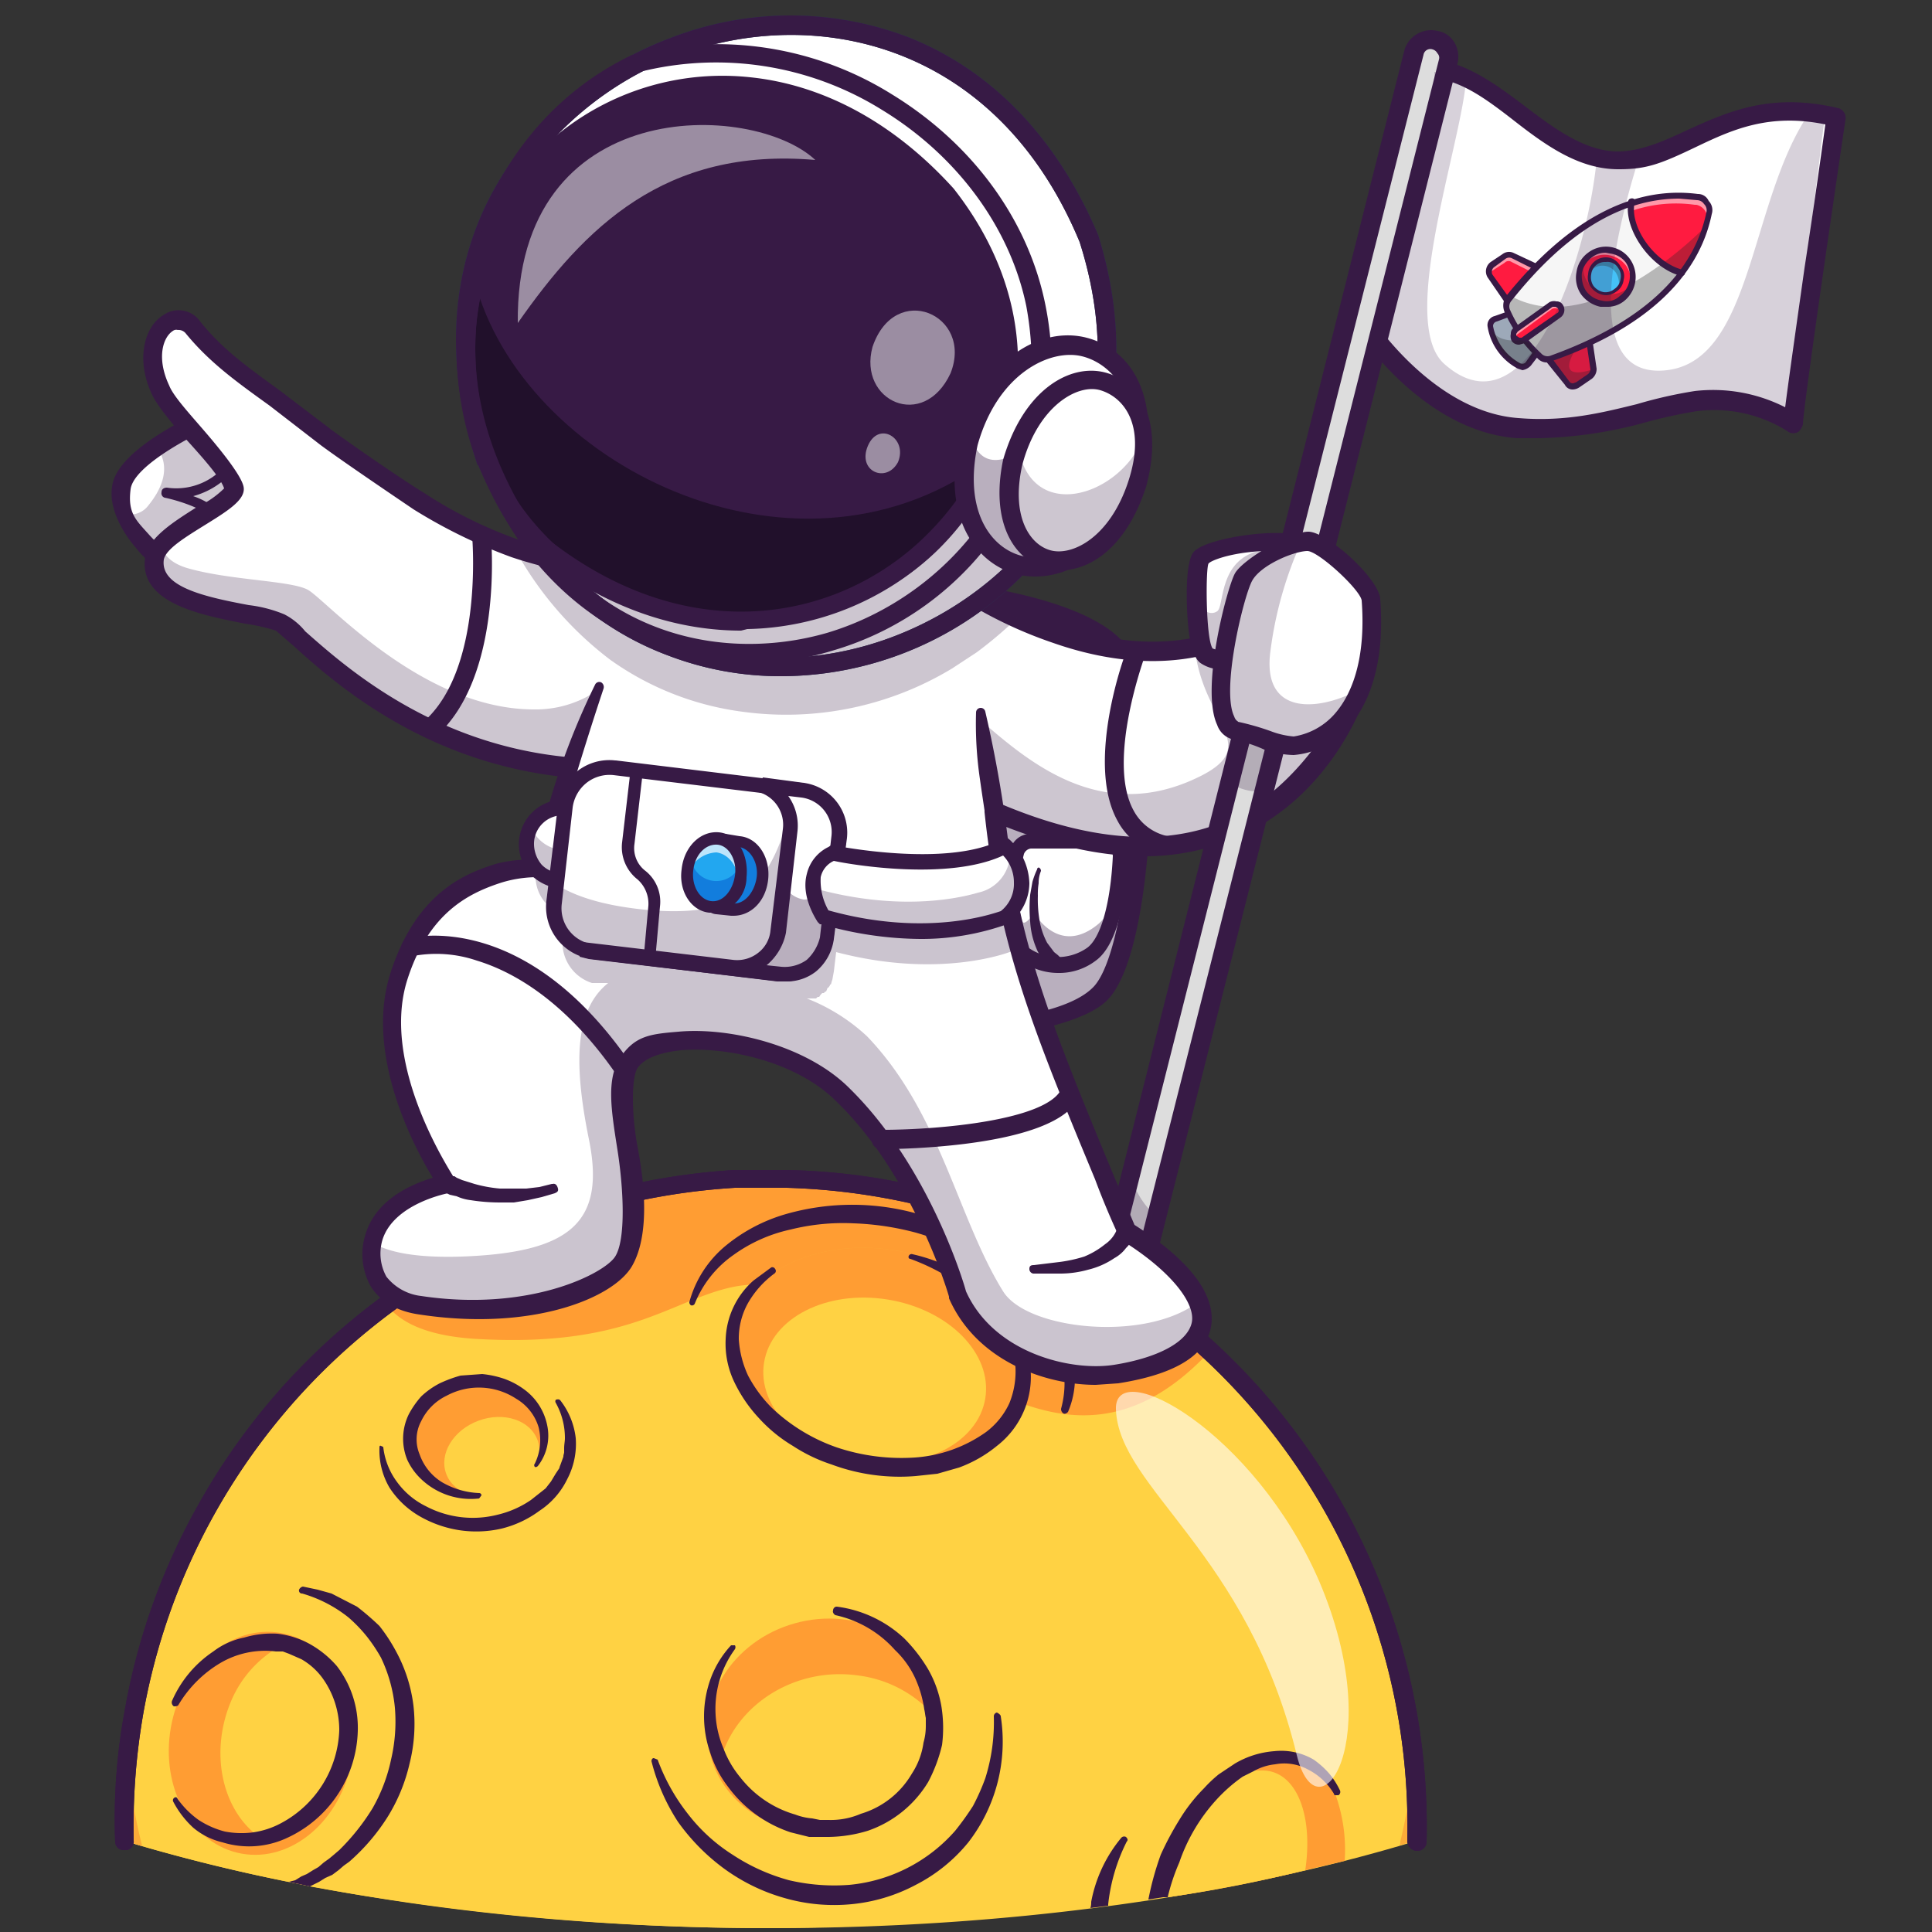 <svg id="Layer_2" data-name="Layer 2" xmlns="http://www.w3.org/2000/svg" viewBox="0 0 250 250"><rect x="0" y="0" width="250" height="250" fill="#333333" stroke="none"/><defs><style>.cls-1{fill:#fff;}.cls-2{fill:#371a45;}.cls-3{opacity:0.35;}.cls-4{opacity:0.25;}.cls-5{fill:#ffd243;}.cls-6{fill:#ff9d33;}.cls-7{fill:#fcac38;}.cls-8{opacity:0.6;}.cls-9{fill:#ddd;}.cls-10{opacity:0.26;}.cls-11{fill:#293856;}.cls-12{fill:#21102b;}.cls-13{opacity:0.5;}.cls-14{fill:#22a7f0;}.cls-15{fill:#127ddd;}.cls-16{opacity:0.7;}.cls-17{fill:#9da9b9;}.cls-18{fill:#ff1b40;}.cls-19{opacity:0.55;}.cls-20{opacity:0.3;}.cls-21{fill:#232323;}.cls-22{fill:#f6f6f6;}.cls-23{fill:#45c1f7;}.cls-24{opacity:0.2;}</style></defs><path class="cls-1" d="M232,54.8a19.3,19.3,0,0,0-12.6-3c-7.6,1.2-13.3,4.3-23,3.6-12-.9-20.1-13.9-20.1-13.9S185,18.1,185,8.6a16.9,16.9,0,0,1,4.2,1.3c6.1,2.7,11.2,9,17.5,10.5a12.7,12.7,0,0,0,2.8.3,13.3,13.3,0,0,0,2.8-.3c6.9-1.5,12.4-7.5,23-5.8l2.3.6S231.9,54.5,232,54.8Z"/><path class="cls-2" d="M199.1,56.7h-2.8c-12.4-.9-20.8-14-21.1-14.5a1.1,1.1,0,0,1-.1-1.1c.1-.2,8.6-23.3,8.6-32.4a1.2,1.2,0,0,1,.5-.9.9.9,0,0,1,.9-.2c4.6.4,8.6,3.4,12.3,6.2s7.7,5.8,12,5.8h.1c3.1-.1,5.9-1.4,8.9-2.8,5.1-2.3,10.7-4.9,19.5-2.8a1.3,1.3,0,0,1,.9,1.5c-2.2,14.9-5.5,37.7-5.5,39.4a2,2,0,0,1-.5.9,1.2,1.2,0,0,1-1.5,0,17.8,17.8,0,0,0-11.7-2.6,62,62,0,0,0-7.2,1.6A55.9,55.9,0,0,1,199.1,56.7ZM177.6,41.3c1.6,2.3,9,12.1,18.9,12.8,6.1.5,10.8-.7,15.3-1.8a58.6,58.6,0,0,1,7.5-1.7A20.6,20.6,0,0,1,231,52.7c.3-2.4,1-7.4,2.5-18,1.2-7.8,2.3-15.7,2.7-18.6-7.3-1.5-12.1.7-16.7,2.9s-6.4,2.9-10,2.9h-.1c-5.1,0-9.4-3.1-13.5-6.3s-6.4-4.7-9.8-5.5C185.4,19.4,178.9,37.7,177.6,41.3Z"/><path class="cls-1" d="M119,76.2l-.6,5.6-.3,2.9-5.7,49s3.4.2,7.9.1h2.8c7.2-.4,15.9-1.6,19.3-5.1,5.1-5.3,7.1-32,3.2-42.8-1.8-4.9-12-7.4-19.2-8.7l-2.3-.3A38,38,0,0,0,119,76.2Z"/><g class="cls-3"><path class="cls-2" d="M118.4,81.8l-.3,2.9-4.5,38.8-1.2,10.2h10.7c7.2-.4,15.9-1.6,19.3-5.1s6.3-23.2,4.7-35.8c-.1,10.9-2,22.4-5.2,25.7-1.6,1.6-4.5,2.7-7.8,3.4a1.9,1.9,0,0,1-2.2-1.5,1.4,1.4,0,0,1,0-.9h0a30.4,30.4,0,0,0,1.6-9c.5-7.4-.1-18.2-7.7-27.3A60.4,60.4,0,0,0,118.4,81.8Z"/></g><path class="cls-2" d="M117.7,135a32.5,32.5,0,0,1-5.4-.2h-1.2l6.8-59.9h1.2c2.5.2,24.6,2.1,27.6,10.4,1.9,5.2,2.6,14.4,1.9,24-.3,3.7-1.4,16.1-5.3,20.1S125.3,135,117.7,135Zm-3.9-2.5c7.2.3,23.2-.1,27.7-4.8s6.7-31.2,2.9-41.4c-2-5.5-17.2-8.1-24.2-8.8Z"/><path class="cls-1" d="M143.1,108.8h-9.8a1.9,1.9,0,0,0-1.7,1.4c-.9,3.2-2.2,10.4.7,13a7.4,7.4,0,0,0,8.9.3c2.8-2,3.6-9.2,3.8-12.7a1.8,1.8,0,0,0-1.8-2Z"/><g class="cls-3"><path class="cls-2" d="M131.6,110.2c-.9,3.2-2.2,10.4.7,13a7.4,7.4,0,0,0,8.9.3c1.8-1.3,2.7-4.5,3.3-7.5a8.9,8.9,0,0,1-2.3,3.5c-5.2,4.4-8.4-1.4-8.4-1.4s-.7,1.2-1.3,1.3-1.2-6.4-.7-9.8Z"/></g><path class="cls-2" d="M136.9,125.9a8.1,8.1,0,0,1-5.3-2c-3.2-2.9-1.9-9.9-.9-13.8a2.7,2.7,0,0,1,2.6-2.2h9.8a3.3,3.3,0,0,1,2.1.9,3.5,3.5,0,0,1,.8,2.2c-.3,4.9-1.3,11.2-4.2,13.3A7.8,7.8,0,0,1,136.9,125.9Zm6.2-16.1h-9.7a1.1,1.1,0,0,0-.9.7c-1.5,5.9-1.3,10.3.4,12a6.6,6.6,0,0,0,7.7.2c1.8-1.2,3.1-5.7,3.4-11.9a1.4,1.4,0,0,0-.2-.7.9.9,0,0,0-.7-.3Z"/><path class="cls-2" d="M136.4,125.7l-.5-.4-.2-.3a1.6,1.6,0,0,1-.6-.8,4,4,0,0,1-1-1.5,10.5,10.5,0,0,1-.8-3.5,19.3,19.3,0,0,1,0-3.4l.3-1.7a10.4,10.4,0,0,1,.6-1.6c0-.2.2-.3.3-.2a.5.5,0,0,1,.2.4h0a4.1,4.1,0,0,0-.3,1.6,8.6,8.6,0,0,0-.1,1.6,16.2,16.2,0,0,0,.2,3.1,9.6,9.6,0,0,0,1,3l.9,1.2.5.4.3.3h.2a.9.9,0,0,1,.6,1.2,1,1,0,0,1-1.2.7h-.4Z"/><path class="cls-2" d="M131,83.5l3.6-.2h3.6l3.7.2a16.4,16.4,0,0,1,3.7.5,1.3,1.3,0,0,1,.9,1.4h0a1.3,1.3,0,0,1-1.4.9h-.2a19.8,19.8,0,0,0-3.3-.8l-3.5-.4-3.5-.3H131a.6.6,0,0,1,0-1.2Z"/><path class="cls-1" d="M176.1,88.3s-9.5,32.9-47.4,16.7a32.2,32.2,0,0,1-5-2.3l-.3-12.4V86.8L123,75.1l4.1,2.6a51.5,51.5,0,0,0,4.8,2.5c6,2.7,14.5,5.3,22.8,3.6a25.6,25.6,0,0,0,9.6-4.1Z"/><g class="cls-4"><path class="cls-2" d="M176.1,88.3s-9.5,32.9-47.4,16.7a32.2,32.2,0,0,1-5-2.3l-.3-12.4c6.1,4.5,16.7,17.8,32,10.1,7.9-4,.2-7-.8-16.6a26.1,26.1,0,0,0,9.7-4.1Z"/></g><path class="cls-2" d="M148,110.8c-7.4,0-15.7-2.4-24.8-6.9a1.2,1.2,0,0,1-.5-1.7h0a1.1,1.1,0,0,1,1.5-.6h.1c13.8,7,25.6,8.6,34.8,4.4s14.5-14.3,15.5-17.2l-10.4-7.6c-7.7,5-17.3,5.7-27.9,2A55.9,55.9,0,0,1,122.1,76a1.1,1.1,0,0,1,0-1.7,1.4,1.4,0,0,1,1.6-.2c.1.1,22.5,16.5,39.9,4.6a1.7,1.7,0,0,1,1.4,0l11.8,8.6a1.1,1.1,0,0,1,.4,1.3c-.1.6-4.1,14-17,19.7A30.3,30.3,0,0,1,148,110.8Z"/><path class="cls-2" d="M150.9,110.6h-.3a8.5,8.5,0,0,1-6-4.4c-4.2-7.6,1-21.8,1.3-22.3a1.2,1.2,0,0,1,1.5-.8,1.3,1.3,0,0,1,.8,1.6c0,.1-5.1,13.7-1.5,20.2a6.5,6.5,0,0,0,4.4,3.3,1.1,1.1,0,0,1,.9,1.4h0A1.2,1.2,0,0,1,150.9,110.6Z"/><path class="cls-5" d="M183.3,238.2c-23,7-52,11.3-83.6,11.3s-60.5-4.3-83.6-11.3h0v-1h0c-.1-1.6,0-3.3,0-4.8a3.1,3.1,0,0,0,.1-1,84.4,84.4,0,0,1,1.2-10.1,27.2,27.2,0,0,1,.7-3.3l.5-2.5a8.4,8.4,0,0,0,.5-1.7l.2-.8c.2-.5.3-1.1.5-1.6l1.1-3.2.6-1.6.9-2.4.7-1.6.4-.8a51.2,51.2,0,0,1,3.1-6.2c.6-1.2,1.4-2.4,2.1-3.6l.7-1.1.2-.3.5-.8,1.1-1.6.4-.5.3-.4.6-.8.8-1.1.8-1.1.9-1h0l.7-.9.2-.3.6-.7.3-.3.7-.8.9-1,.9-1,.9-.8v-.2l.9-.8h0l1.8-1.8,1-.8,2-1.7,1-.8,1-.8,1.2-1,.8-.7,1.1-.7,1.5-1,.5-.4.4-.2.5-.3.3-.2h.1l1-.7,2.1-1.2.7-.5,2.2-1.1.8-.5,3.9-1.9,2.1-.9,4.1-1.6,3.2-1,6.3-1.8,4.3-.9,4.3-.7h2.4l2.1-.2h10.7l2.8.2h1.9a86.3,86.3,0,0,1,21.8,5.6,85.9,85.9,0,0,1,8.1,3.9l1.1.6,2,1.1,1.1.7,1.3.7,1.5,1.1.3.2.5.2,1,.7.2.2,1,.7,1.1.8,1.1.9,1.1.9,1,.9,1.1.8,1,.9,1,.9,2,1.9c1.6,1.6,3.1,3.3,4.5,5l2.7,3,.8,1.1.7,1.1a27.5,27.5,0,0,1,2.3,3.3l.6,1.1h.1a4.1,4.1,0,0,1,.7,1.1l.7,1.1.7,1.2,1.3,2.3c.3.7.8,1.5,1.1,2.3l.6,1.2c.6,1.2,1.1,2.4,1.6,3.6l.5,1.3c.6,1.6,1.2,3.2,1.7,4.9h.1l.4,1.2.3,1.2a6.5,6.5,0,0,1,.4,1.3,7,7,0,0,1,.3,1.2l.3,1.3v.2l.3,1.1.5,2.6a6.9,6.9,0,0,1,.2,1.3l.3,1.3a5.7,5.7,0,0,1,.1,1.3c.1.5.1.8.2,1.2h0c.1.5.1.9.2,1.2v.2c0,.4.1.8.1,1.3a4.9,4.9,0,0,1,.1,1.2,24.5,24.5,0,0,1,.2,2.7C183.2,233.4,183.4,236.2,183.3,238.2Z"/><path class="cls-5" d="M183.3,237.2v.9h0l-2.2.7-7.1,1.9-5.1,1.2a180.9,180.9,0,0,1-17.8,3.5h-.6l-1.9.3-5.2.8-2.3.3a359.7,359.7,0,0,1-41.4,2.7,330.3,330.3,0,0,1-59.6-5.4l-2.8-.6c-6.6-1.3-13-2.9-18.9-4.6l-2.3-.7h0v-1h0a1.3,1.3,0,0,1-.1-.6c0-.9.1-1.8.1-2.8v-1.4c0-.2,0-.3.1-.3h0v-1.2c0-.4.1-.7.1-1s.1-1.4.2-2.2.5-4.4.9-6.5a14.2,14.2,0,0,1,.7-3.3l.5-2.5a8.4,8.4,0,0,0,.5-1.7l.2-.8c.2-.5.3-1,.5-1.6l1.1-3.2a7.6,7.6,0,0,1,.6-1.6l.9-2.4.7-1.6.4-.8c.9-2.1,2-4.2,3.1-6.2s1.4-2.4,2.1-3.6l.7-1,.2-.4.5-.8,1.1-1.5.4-.6.3-.4.6-.8.8-1.1.8-1.1.9-1h0l.7-.9.2-.2.6-.8.3-.3.7-.8.9-1,.9-1,.9-.8c0-.1.1-.1.1-.2l.9-.8h0l1.8-1.9,1-.8,2-1.7,1-.8,1-.8,1.2-1,.8-.6h0l1.1-.7a4.9,4.9,0,0,1,1.5-1l.5-.5.4-.2.8-.5h.1l1-.6,2.1-1.3.7-.4,2.2-1.2.8-.5,3.9-1.8,2.1-.9a29.5,29.5,0,0,1,4.1-1.7l3.2-1,6.3-1.8,4.3-.8,4.3-.7h.3l2.1-.2,2.1-.2h10.7l2.8.2,1.9.2h0a82.1,82.1,0,0,1,21.8,5.5,85.9,85.9,0,0,1,8.1,3.9l1.1.6,2,1.1,1.1.7,1.3.7,2.3,1.5,1,.8h.2l1,.8,1.1.8,1.1.9,1.1.8,1,.9,1.1.9,1,.9,1,.9,2,1.8c1.6,1.7,3.1,3.3,4.5,5l2.7,3,.8,1.1a4.1,4.1,0,0,0,.7,1.1,38.8,38.8,0,0,1,2.3,3.3l.6,1.1h.1a6.3,6.3,0,0,1,.7,1.2l.7,1,.7,1.2,1.3,2.3c.3.8.8,1.6,1.1,2.4l.6,1.1c.6,1.2,1.1,2.4,1.6,3.6l.5,1.3,1.8,4.9h0l.4,1.2.3,1.2a9.3,9.3,0,0,1,.4,1.3,6.1,6.1,0,0,1,.3,1.3l.3,1.2v.2l.3,1.2.5,2.6c.1.3.1.8.2,1.2l.3,1.4a4.5,4.5,0,0,1,.1,1.2c.1.5.1.8.2,1.2v.2c.1.4.1.8.2,1.1v.2a2.8,2.8,0,0,0,.1.9v.4a4.9,4.9,0,0,1,.1,1.2,6.6,6.6,0,0,1,.1,1.4c.1.7.1,1.4.2,2.1v4.1Z"/><path class="cls-6" d="M156.6,174.8c-22.8,24.5-41.6-13.3-62.5-8.1-7.6,1.9-13.3,7.5-31.6,6.6-7.6-.3-10.9-2.4-12.5-4.5h0l1.1-.7a4.9,4.9,0,0,1,1.5-1l.5-.5.4-.2.8-.5h.1l1-.6,2.1-1.3.7-.4,2.2-1.2.8-.5,3.9-1.8,2.1-.9a29.5,29.5,0,0,1,4.1-1.7l3.2-1,6.3-1.8,4.3-.8,4.3-.7h.3l2.1-.2,2.1-.2h10.7l2.8.2,1.9.2h0a82.1,82.1,0,0,1,21.8,5.5,85.9,85.9,0,0,1,8.1,3.9l1.1.6,2,1.1,1.1.7,1.3.7,2.3,1.5,1,.8h.2l1,.8,1.1.8,1.1.9,1.1.8,1,.9,1.1.9,1,.9Z"/><path class="cls-7" d="M16.5,227.7a70.8,70.8,0,0,0,1.9,11.2l-2.3-.7v-.8c0-.3-.1-.6-.1-.9s.1-1.8.1-2.7a10.9,10.9,0,0,1,.1-1.8h0v-1.1c0-.4.1-.7.1-1S16.4,228.5,16.5,227.7Z"/><path class="cls-7" d="M183.3,237.2v.9h0l-2.2.7a.9.9,0,0,0,.1-.5,78.7,78.7,0,0,0,1.7-9.7,2.5,2.5,0,0,1,.1-.8h0v.4a5.3,5.3,0,0,1,.1,1.3,5.3,5.3,0,0,1,.1,1.3,15.5,15.5,0,0,1,.1,2.2v4.2Z"/><path class="cls-6" d="M174,240.8l-5.1,1.2a180.9,180.9,0,0,1-17.8,3.5h-.6a.4.4,0,0,0,.1-.3c2.3-10.2,9.1-18.4,15.2-18.5,3.1,0,5.6,2.1,7,5.5A21.1,21.1,0,0,1,174,240.8Z"/><path class="cls-2" d="M145.8,238.3h0a23.6,23.6,0,0,0-2.4,8.1v.2l-2.3.3a2.5,2.5,0,0,0,.1-.8,18.2,18.2,0,0,1,3.9-8.3.5.5,0,0,1,.6-.1c.2.2.3.4.1.6Z"/><ellipse class="cls-6" cx="61.8" cy="186.1" rx="8.3" ry="7.1" transform="translate(-11.9 4.4) rotate(-3.7)"/><ellipse class="cls-5" cx="63.6" cy="188.5" rx="6.3" ry="5" transform="translate(-61.4 33.8) rotate(-20.3)"/><path class="cls-2" d="M62,193.9a9.3,9.3,0,0,1-7.6-2.6,8.1,8.1,0,0,1-1.7-2.4,7.2,7.2,0,0,1,.2-5.9,11.9,11.9,0,0,1,1.6-2.3,10.4,10.4,0,0,1,2.4-1.7,16.9,16.9,0,0,1,2.7-1l2.8-.2a12.7,12.7,0,0,1,2.8.6,9.9,9.9,0,0,1,2.5,1.3,7.6,7.6,0,0,1,3.1,4.7,6.4,6.4,0,0,1-1.2,5.3c-.1.1-.3.2-.4.1a.3.3,0,0,1,0-.4,6.9,6.9,0,0,0,.5-4.7,6.4,6.4,0,0,0-2.9-3.7,8.8,8.8,0,0,0-9-.4,7,7,0,0,0-3.3,3.3,5,5,0,0,0-.2,4.3,6.9,6.9,0,0,0,2.9,3.6,10.3,10.3,0,0,0,4.8,1.4h0a.3.3,0,0,1,.3.3Z"/><path class="cls-2" d="M72.5,181.2a9.7,9.7,0,0,1,2,4.9,9.8,9.8,0,0,1-1.1,5.3,10.2,10.2,0,0,1-3.6,4.1,13.7,13.7,0,0,1-4.9,2.3,14.6,14.6,0,0,1-5.5.2,14.8,14.8,0,0,1-5.1-1.8,11.5,11.5,0,0,1-3.9-3.7,9.5,9.5,0,0,1-1.3-5.1c0-.2,0-.4.2-.3s.3.1.3.2h0a9.3,9.3,0,0,0,1.8,4.5,10.1,10.1,0,0,0,3.7,3.1,13,13,0,0,0,9.3,1.1,12.8,12.8,0,0,0,4.3-1.9l1.9-1.5.7-.9.6-1,.4-.6c.1-.1.1-.3.2-.5l.4-1.1c0-.3.1-.4.1-.6v-.5c0-.5.1-.9.1-1.3a9.3,9.3,0,0,0-1.2-4.6c-.1-.2,0-.4.1-.4S72.3,181,72.5,181.2Z"/><path class="cls-2" d="M53,228.2a22.6,22.6,0,0,1-2.9,7,26.4,26.4,0,0,1-4.9,5.7l-.7.5-.7.6-.8.6-.9.4-.8.5-.8.4-.4.2-2.8-.6h.1l.8-.2.8-.5.7-.3.8-.5.7-.4.7-.6.7-.5.6-.5.7-.6a28.4,28.4,0,0,0,4.3-5.4,21.7,21.7,0,0,0,2.4-6.3,21.5,21.5,0,0,0,.5-6.7,19.2,19.2,0,0,0-1.8-6.5,21.1,21.1,0,0,0-1.8-2.7,18.8,18.8,0,0,0-2.4-2.5,17.2,17.2,0,0,0-6-3.1H39a.4.4,0,0,1-.3-.5.7.7,0,0,1,.5-.4l1.9.4,1.8.5,3.3,1.7a34.7,34.7,0,0,1,2.9,2.5,22,22,0,0,1,2.1,3.2,19.7,19.7,0,0,1,2.3,7.1A21,21,0,0,1,53,228.2Z"/><ellipse class="cls-6" cx="33.8" cy="225.6" rx="14.5" ry="11.9" transform="translate(-194.2 219.3) rotate(-79.9)"/><path class="cls-5" d="M33.4,237.6c4.3.1,8.6-2.9,10.8-7.7,3-6.5,1.1-14-4.2-16.8a6.3,6.3,0,0,0-2.3-.8,14.7,14.7,0,0,0-7.7,7.6C27.1,226.5,28.6,234,33.4,237.6Z"/><path class="cls-2" d="M22.3,220a14.8,14.8,0,0,1,5.3-6.3,9.7,9.7,0,0,1,4-1.8,12.4,12.4,0,0,1,4.3-.5,11.4,11.4,0,0,1,4.3,1.4,13,13,0,0,1,3.4,2.8,13.1,13.1,0,0,1,2.7,8.3,15.7,15.7,0,0,1-9.1,13.9,11.6,11.6,0,0,1-8.4.6,9.1,9.1,0,0,1-3.8-1.9,12.3,12.3,0,0,1-2.6-3.4.4.4,0,0,1,.2-.5c.2-.1.3,0,.4.2h0a11.5,11.5,0,0,0,2.7,2.7,11.4,11.4,0,0,0,3.4,1.5,11.5,11.5,0,0,0,3.7.1,10.9,10.9,0,0,0,3.6-1.2,14.2,14.2,0,0,0,7.5-12,11.5,11.5,0,0,0-2.2-6.8,8.8,8.8,0,0,0-2.7-2.4l-1.6-.7-.8-.3h-.9a11.4,11.4,0,0,0-7.2,1.5,15.5,15.5,0,0,0-5.4,5.4h0c-.1.2-.4.2-.6.2A.6.6,0,0,1,22.3,220Z"/><path class="cls-2" d="M129.5,222.1a21.3,21.3,0,0,1-4.2,16.3,21.2,21.2,0,0,1-6.8,5.5,22.2,22.2,0,0,1-8.3,2.5,23.2,23.2,0,0,1-8.7-.8,24.6,24.6,0,0,1-7.8-3.8,26.7,26.7,0,0,1-6-6.1,26,26,0,0,1-3.4-7.8c0-.2.1-.4.3-.4l.5.2h0a25.5,25.5,0,0,0,3.9,7,22.5,22.5,0,0,0,5.8,5.3,25.3,25.3,0,0,0,7.3,3.3,25.7,25.7,0,0,0,7.8.6,20.8,20.8,0,0,0,13.7-7,37.1,37.1,0,0,0,2.3-3.2,28.3,28.3,0,0,0,1.6-3.6,24.2,24.2,0,0,0,1.1-8,.5.5,0,0,1,.4-.5C129.2,221.7,129.5,221.9,129.5,222.1Z"/><ellipse class="cls-6" cx="106.5" cy="223.2" rx="15.1" ry="13.7" transform="translate(-56.4 37.2) rotate(-15.7)"/><path class="cls-5" d="M93.4,227.2c1.3,5,5.8,9,11.8,9.8,7.8,1.1,15-3.9,16.3-11.1a10.1,10.1,0,0,0,.1-3,15.7,15.7,0,0,0-10.6-6.1C103.1,215.7,95.6,220.3,93.4,227.2Z"/><path class="cls-2" d="M108.3,207.9A15.7,15.7,0,0,1,117,212a20.4,20.4,0,0,1,3.1,4,14.7,14.7,0,0,1,1.7,4.7,17.4,17.4,0,0,1,.1,5.1,19.8,19.8,0,0,1-1.8,4.8,14.7,14.7,0,0,1-7.8,6.3,18.1,18.1,0,0,1-5.1.8h-2.5l-2.4-.6a16.5,16.5,0,0,1-8.1-5.9,14.2,14.2,0,0,1-2.3-4.4,14.3,14.3,0,0,1,.1-9.7,12.9,12.9,0,0,1,2.6-4.2h.5a.5.5,0,0,1,0,.5,13.1,13.1,0,0,0-2.5,8.5,12.8,12.8,0,0,0,1,4.3,13,13,0,0,0,2.2,3.8,13.9,13.9,0,0,0,7.1,4.8,7.9,7.9,0,0,0,2.2.5l1,.2h1.1a9.8,9.8,0,0,0,4.2-.8,11.4,11.4,0,0,0,6.6-5.2,9.7,9.7,0,0,0,1.5-4,7.8,7.8,0,0,0,.3-2.2v-1c-.1-.4-.1-.7-.2-1.1a14.8,14.8,0,0,0-1.2-4.1,11.9,11.9,0,0,0-2.6-3.6,14.4,14.4,0,0,0-7.7-4.5h0c-.2-.1-.4-.4-.3-.6a.5.5,0,0,1,.4-.5Z"/><ellipse class="cls-7" cx="113.6" cy="175.5" rx="13.8" ry="19" transform="translate(-77.8 259.5) rotate(-80.8)"/><ellipse class="cls-6" cx="113.6" cy="175.5" rx="13.8" ry="19" transform="translate(-77.8 259.5) rotate(-80.8)"/><ellipse class="cls-5" cx="113.1" cy="178.7" rx="10.6" ry="14.5" transform="translate(-81.3 261.7) rotate(-80.8)"/><path class="cls-2" d="M100.2,164.8a12.4,12.4,0,0,0-3.4,3.8,9.4,9.4,0,0,0-1.2,4.7,13.1,13.1,0,0,0,1.2,4.7,17.3,17.3,0,0,0,3,4.1,23.2,23.2,0,0,0,8.5,5.2,26.3,26.3,0,0,0,10.1,1.3,18,18,0,0,0,9.2-3.3,9.8,9.8,0,0,0,3-3.7,10.9,10.9,0,0,0,.8-4.7,11,11,0,0,0-1.6-4.6,15.3,15.3,0,0,0-3.1-4.1,27.7,27.7,0,0,0-8.9-5.3h0c-.2,0-.3-.2-.2-.4a.4.4,0,0,1,.5-.2,22.3,22.3,0,0,1,9.7,4.9,18.6,18.6,0,0,1,3.7,4.2,12.4,12.4,0,0,1,1.8,5.3,11.3,11.3,0,0,1-4.3,10.4,16.9,16.9,0,0,1-4.9,2.8l-2.8.8-2.8.3a25.3,25.3,0,0,1-10.9-1.5,21,21,0,0,1-5-2.4,19.2,19.2,0,0,1-4.4-3.6,18.6,18.6,0,0,1-3.2-4.7,11.5,11.5,0,0,1-1.1-5.5,10.6,10.6,0,0,1,3.6-7.6l2.3-1.7a.4.4,0,0,1,.5.2.4.4,0,0,1-.1.6Z"/><path class="cls-2" d="M137.3,182.3a12.6,12.6,0,0,0-.4-7.9,17.4,17.4,0,0,0-4.4-6.7,24,24,0,0,0-6.4-5,34,34,0,0,0-7.6-3.2,36,36,0,0,0-8-1.2,28.2,28.2,0,0,0-8.2.8,19.8,19.8,0,0,0-7.4,3.3,14.1,14.1,0,0,0-5,6.3h0a.4.4,0,0,1-.5.2.5.5,0,0,1-.2-.4,14.3,14.3,0,0,1,4.7-7.3,21.7,21.7,0,0,1,7.8-4.1,31.2,31.2,0,0,1,17.5.1,33.2,33.2,0,0,1,8,3.4,26.9,26.9,0,0,1,6.9,5.7,20.7,20.7,0,0,1,4.5,7.6,16.1,16.1,0,0,1,.5,4.4,11.2,11.2,0,0,1-.9,4.4c-.2.2-.4.3-.6.2A.7.7,0,0,1,137.3,182.3Z"/><path class="cls-5" d="M168.9,242a180.9,180.9,0,0,1-17.8,3.5h-.5a1.9,1.9,0,0,1,.2-.7c1.8-8,6.8-14.7,11.4-15.7h.9C167.6,228.9,170,234.6,168.9,242Z"/><path class="cls-2" d="M173.1,232.3h-.3a.2.2,0,0,1-.2-.2h0a8.2,8.2,0,0,0-3.3-3.1,6.4,6.4,0,0,0-4.3-.7,7.1,7.1,0,0,0-2.8.9l-1.4.7a20.5,20.5,0,0,0-3.5,3.1,23.1,23.1,0,0,0-4.7,8,26.4,26.4,0,0,0-1.5,4.5h-.6l-1.9.3a38.3,38.3,0,0,1,1.6-5.8,38.8,38.8,0,0,1,2.4-4.5,21.5,21.5,0,0,1,3.2-4.1,16.6,16.6,0,0,1,1.9-1.8l2.1-1.4a11.7,11.7,0,0,1,5.1-1.6,8.3,8.3,0,0,1,5.1,1.1,11.2,11.2,0,0,1,2,1.8,10.2,10.2,0,0,1,1.4,2.2.5.5,0,0,1-.2.6Z"/><g class="cls-8"><path class="cls-1" d="M144.4,182.4c.4,10.2,17,18.4,23.4,44.7,2.7,11.1,11.8-1.6,2.9-22.5C162.3,185.2,144.1,175.3,144.4,182.4Z"/></g><path class="cls-2" d="M16.1,239.4a1.1,1.1,0,0,1-1.2-1.1h0a77.2,77.2,0,0,1,1.3-17.3,83.4,83.4,0,0,1,9.3-26,84.6,84.6,0,0,1,29.2-30.8l5.8-3.3A87.1,87.1,0,0,1,95,151.4h6.9a84.2,84.2,0,0,1,29.7,6.1A89.7,89.7,0,0,1,141,162l2,1.1a4.1,4.1,0,0,0,1.1.7,85.2,85.2,0,0,1,40.5,74.5,1.2,1.2,0,0,1-1.3,1.2,1.3,1.3,0,0,1-1.2-1.3,82.6,82.6,0,0,0-39.3-72.3l-1.1-.7-2-1.1a74.9,74.9,0,0,0-9-4.4,84.3,84.3,0,0,0-28.9-6H95.1a84.9,84.9,0,0,0-33.4,9.1l-5.6,3.3a82.8,82.8,0,0,0-37.5,55.3,85.3,85.3,0,0,0-1.3,16.8,1.1,1.1,0,0,1-.9,1.2Z"/><path class="cls-2" d="M16.1,239.4a1.1,1.1,0,0,1-1.2-1.1h0a77.2,77.2,0,0,1,1.3-17.3,83.4,83.4,0,0,1,9.3-26,84.6,84.6,0,0,1,29.2-30.8l5.8-3.3A87.1,87.1,0,0,1,95,151.4h6.9a84.2,84.2,0,0,1,29.7,6.1A89.7,89.7,0,0,1,141,162l2,1.1a4.1,4.1,0,0,0,1.1.7,85.2,85.2,0,0,1,40.5,74.5,1.2,1.2,0,0,1-1.3,1.2,1.3,1.3,0,0,1-1.2-1.3,82.6,82.6,0,0,0-39.3-72.3l-1.1-.7-2-1.1a74.9,74.9,0,0,0-9-4.4,84.3,84.3,0,0,0-28.9-6H95.1a84.9,84.9,0,0,0-33.4,9.1l-5.6,3.3a82.8,82.8,0,0,0-37.5,55.3,85.3,85.3,0,0,0-1.3,16.8,1.1,1.1,0,0,1-.9,1.2Z"/><path class="cls-9" d="M187.4,8,168.9,81.2l-5.3,21.2-13.9,55.1-3.6,14.1-4.4-1.1,4.6-18.3,12.8-50.9,5.1-20.4L182.9,6.8a2.5,2.5,0,0,1,2.2-1.7h.6a2.4,2.4,0,0,1,1.7,2.8Z"/><g class="cls-10"><path class="cls-2" d="M149.7,157.5l-3.6,14.1-4.4-1.1,4.6-18.3A11.6,11.6,0,0,0,149.7,157.5Z"/></g><g class="cls-4"><path class="cls-2" d="M168.9,81.2l-5.3,21.2a7.1,7.1,0,0,1-4.5-1.1l5.1-20.4Z"/></g><path class="cls-2" d="M147,173.1l-6.8-1.7L181.7,6.6A3.6,3.6,0,0,1,186,4h0a3.1,3.1,0,0,1,2.2,1.5,3.6,3.6,0,0,1,.4,2.7Zm-3.9-3.5,2.1.5,41-162.4a.8.8,0,0,0-.2-.8,1,1,0,0,0-.6-.5.9.9,0,0,0-1.2.7h0Z"/><path class="cls-1" d="M169.1,71.6a1.3,1.3,0,0,1-.1.6c-.5,4.1-6.5,12.4-6.5,12.4s-4.4,1.6-6.4.3-1.3-3.7-1.4-6.9.1-5,.7-5.8C157,69.8,169.1,69.1,169.1,71.6Z"/><g class="cls-4"><path class="cls-2" d="M169,72.2c-.5,4.1-6.5,12.4-6.5,12.4s-4.4,1.6-6.4.3-1.3-3.7-1.4-6.9c.9,1,1.9,1.7,2.8,1.1s.2-5.7,4.4-7.5C163.2,70.9,166.4,71.6,169,72.2Z"/></g><path class="cls-2" d="M158.3,86.6a4.7,4.7,0,0,1-2.8-.7c-.7-.4-1.1-1.3-1.5-3.1s-.9-9.5.4-11.3,10.5-3.2,13.7-2.2,2.1,1.7,2.1,2.3c.1,4.3-6,12.7-6.7,13.7l-.2.3H163A12.7,12.7,0,0,1,158.3,86.6Zm-1.4-2.7c1,.5,3.4.1,4.9-.4,1.8-2.5,5.8-8.8,6-11.7-.5-.3-2.5-.7-5.7-.4s-5.3,1.1-5.7,1.5S156,82.5,156.9,83.9Z"/><path class="cls-1" d="M176.1,89.1c-2.4,6.1-7.2,7.4-8.7,7.4s-3.2-1-7.5-2-.3-17.4,1-19.8,5.2-4.2,7.5-4.6h.8c2,0,8,5.6,8.1,7.6A24.7,24.7,0,0,1,176.1,89.1Z"/><g class="cls-4"><path class="cls-2" d="M176.1,89.1c-2.4,6.1-7.2,7.4-8.7,7.4s-3.2-1-7.5-2-.3-17.4,1-19.8,5.2-4.2,7.5-4.6a49.5,49.5,0,0,0-4,14.1C163.2,92.9,171,92,176.1,89.1Z"/></g><path class="cls-2" d="M167.4,97.7a12.2,12.2,0,0,1-3.8-.7,18.7,18.7,0,0,0-4-1.3,2.9,2.9,0,0,1-2.1-1.9c-2.2-4.7,1.3-17.8,2.3-19.6s7.1-5.4,9.5-5.4,9.1,6,9.3,8.7h0c.7,9.2-1.9,14.2-4.2,16.7A10.5,10.5,0,0,1,167.4,97.7Zm1.8-26.4c-1.7,0-6.1,1.8-7.2,3.9s-4,14-2.3,17.5c.2.6.5.6.5.7a33.1,33.1,0,0,1,4.2,1.2,10.9,10.9,0,0,0,3,.7,8.9,8.9,0,0,0,5.2-2.8c2.8-3.1,4.1-8.2,3.6-14.8C176,76.3,170.7,71.4,169.2,71.3Z"/><path class="cls-1" d="M36.3,65.5s-4.6,8-11.7,8c-3.5,0-7-3.5-8.4-7a7.4,7.4,0,0,1-.5-3.3c.2-1.8,2.1-3.6,4.5-5.3a73,73,0,0,1,9.6-5Z"/><g class="cls-4"><path class="cls-2" d="M36.3,65.5s-4.6,8-11.7,8c-3.5,0-7-3.5-8.4-7a2.9,2.9,0,0,0,3-1.1c3.9-4.8,1-7.5,1-7.5a73,73,0,0,1,9.6-5Z"/></g><path class="cls-2" d="M24.6,74.7a9.6,9.6,0,0,1-7-3.8c-2.1-2.4-3.5-5.5-3.1-7.9.6-5.3,12.6-10.3,14.9-11.3a1.3,1.3,0,0,1,1.7.6,1.3,1.3,0,0,1-.6,1.7h-.2c-4.9,1.9-13,6.2-13.4,9.3s.7,4,2.4,5.9,3.6,3,5.3,3h0c6.3,0,10.6-7.4,10.6-7.5a1.2,1.2,0,0,1,1.6-.5.1.1,0,0,1,.1.1,1.3,1.3,0,0,1,.5,1.7C37.2,66.4,32.4,74.7,24.6,74.7Z"/><path class="cls-2" d="M29.5,71.2h-.2a.7.7,0,0,1-.3-.8,4.2,4.2,0,0,0-.3-2.2c-1.6-2.6-7.3-3.8-7.4-3.8a.6.6,0,0,1-.4-.7c0-.4.3-.6.7-.6a8.3,8.3,0,0,0,8.3-3.9c.3-.3.6-.4.9-.2a.5.5,0,0,1,.2.8,10.3,10.3,0,0,1-6,4.4,9.8,9.8,0,0,1,4.7,3.4,3.8,3.8,0,0,1,.4,3.1A.6.6,0,0,1,29.5,71.2Z"/><path class="cls-1" d="M96.1,92.1a22.4,22.4,0,0,1-5.8,4.3,23.8,23.8,0,0,1-11.7,3.1l-4.9-.3C51,97.2,38.8,81.9,36.2,80.5s-17.3-1.6-16.1-8.3a3,3,0,0,1,.8-1.6c2.5-3,9.8-5.8,9.4-7.4s-8.1-9.7-9.6-12.7c-3-6.6,1.6-11.3,4.2-8.1,4.4,5.3,9.4,8,17.4,14.3,2.6,2,8.8,6.3,12,8.2A54.3,54.3,0,0,0,66.6,71,50.3,50.3,0,0,0,88,73.5h.8C104.3,72.3,104.1,84,96.1,92.1Z"/><g class="cls-4"><path class="cls-2" d="M90.3,96.4a23.8,23.8,0,0,1-11.7,3.1l-4.9-.3C51,97.2,38.8,81.9,36.2,80.5s-17.3-1.6-16.1-8.3a3,3,0,0,1,.8-1.6c.2,1,1,2.2,3.3,2.9,5.5,1.6,13.3,1.6,15.6,2.8S54.5,91.8,69.1,91.8A14.2,14.2,0,0,0,82,84Z"/></g><path class="cls-2" d="M78.6,100.6h-5C54.8,98.8,43,88.1,37.9,83.5l-2.2-1.9a25.9,25.9,0,0,0-4-.9c-5.5-1.1-13.9-2.6-12.9-8.7.5-2.5,3.7-4.5,6.7-6.4A12.1,12.1,0,0,0,29,63.2c-.4-1.3-2.7-3.9-4.6-6s-4.1-4.7-4.8-6.3c-2.1-4.6-.8-8.7,1.5-10.1a3.4,3.4,0,0,1,4.8.8h0c2.9,3.6,6,5.8,10.4,9L43,55.7c2.6,1.9,8.8,6.2,11.9,8.1a56.8,56.8,0,0,0,12.1,6,51.3,51.3,0,0,0,20.9,2.6h.8c9.1-.8,12.2,2.9,13.2,5.2,2,4.3,0,10.5-5,15.5h0A26.2,26.2,0,0,1,78.6,100.6ZM23,42.7a.7.7,0,0,0-.6.1c-1.3.8-2.2,3.5-.5,7.1.5,1.3,2.5,3.5,4.4,5.7s4.8,5.7,5.2,7.3-1.7,3-4.6,4.8-5.4,3.3-5.7,4.7c-.5,3.5,5.1,4.8,11,5.9a17.3,17.3,0,0,1,4.6,1.2,8.4,8.4,0,0,1,2.7,2.2c5,4.4,16.4,14.7,34.3,16.3l4.8.2a23.6,23.6,0,0,0,16.6-6.9h0c4.2-4.3,6.1-9.4,4.5-12.7S94.6,74.3,89,74.7h-.9a54.1,54.1,0,0,1-21.9-2.6,67.8,67.8,0,0,1-12.7-6.2c-3.1-2.1-9.3-6.3-12-8.3l-6.6-5.1c-4.3-3.1-7.8-5.6-10.9-9.4A1.2,1.2,0,0,0,23,42.7Z"/><path class="cls-2" d="M55.6,95.5a1.3,1.3,0,0,1-1-.4,1.2,1.2,0,0,1,.1-1.7h.1c7.8-6.8,6.3-23.8,6.3-24a1.2,1.2,0,0,1,1.1-1.3h.1a1.1,1.1,0,0,1,1.2,1h0c.1.8,1.6,18.5-7.1,26.2Z"/><path class="cls-1" d="M117.8,130.5c-12.5,2.1-48.9,4.7-50.4-1.6-.5-1.9,1.7-15.4,6.3-29.7A135.4,135.4,0,0,1,79,85.4,67.8,67.8,0,0,1,83.5,77,16,16,0,0,1,88,73.5c12.5-7.1,44.6-17.7,40.1-1.8a38.7,38.7,0,0,0-1.3,5.9,50.7,50.7,0,0,0-.4,6.8c0,6.7,1.2,13.5,2.1,19.6C130.6,117.5,131.6,128.3,117.8,130.5Z"/><path class="cls-2" d="M127.5,92.1a160.7,160.7,0,0,1,3,17.1c.2,1.4.3,2.8.4,4.3a33.8,33.8,0,0,1,0,4.5,17.6,17.6,0,0,1-.7,4.5,15.9,15.9,0,0,1-2.2,4.3,11.9,11.9,0,0,1-3.7,3,23.5,23.5,0,0,1-4.4,1.7l-1.1.2-1.2.2-2.1.3-4.3.6-8.6.8-8.7.4c-2.9.2-5.8.2-8.8.2s-5.8-.2-8.7-.4A37.3,37.3,0,0,1,72,133l-2.2-.6a10.1,10.1,0,0,1-2.3-1.2,2.2,2.2,0,0,1-1-1.1l-.3-.4a.6.6,0,0,0-.1-.4.9.9,0,0,1-.1-.5v-.3a19.3,19.3,0,0,1,.1-2.4l.6-4.4c.6-2.8,1.1-5.6,1.8-8.5s1.4-5.6,2.3-8.3A94.3,94.3,0,0,1,77,88.6a.6.6,0,0,1,.8-.3.7.7,0,0,1,.3.8h0c-1.8,5.4-3.5,10.9-5.1,16.4a160.7,160.7,0,0,0-3.7,16.7c-.2,1.4-.5,2.8-.6,4.2a13.4,13.4,0,0,0-.1,2v.2h.1l.4.4,1.6.8,1.9.5a27,27,0,0,0,4.1.6c2.8.3,5.7.3,8.5.4h8.6c5.7-.3,11.4-.7,17.1-1.3l4.2-.5,2.2-.3,1-.3,1-.2c2.6-.6,5.1-1.7,6.6-3.6a13.9,13.9,0,0,0,2.4-7.4,38.2,38.2,0,0,0-.3-8.3c-.3-2.8-.8-5.7-1.2-8.6a49.1,49.1,0,0,1-.5-8.6.6.6,0,0,1,.6-.6A.6.6,0,0,1,127.5,92.1Z"/><path class="cls-1" d="M95,60.5l-.5-.3.5.2Z"/><path class="cls-1" d="M63,59.7c22.5,50.8,94.1,22.1,77.9-28.9C119.2-21.7,45.1,8,63,59.7Z"/><path class="cls-1" d="M63,59.7c22.5,50.8,94.1,22.1,77.9-28.9C119.2-21.7,45.1,8,63,59.7Z"/><g class="cls-4"><path class="cls-2" d="M131.6,80a54.9,54.9,0,0,1-5.2,4.4l-3.2,2.1a41.5,41.5,0,0,1-27.1,5.6A37.9,37.9,0,0,1,79,85.4,45.1,45.1,0,0,1,66.6,71,50.3,50.3,0,0,0,88,73.5c12.5-7.1,44.6-17.7,40.1-1.8a38.7,38.7,0,0,0-1.3,5.9Z"/></g><path class="cls-1" d="M63,59.7c22.5,50.8,94.1,22.1,77.9-28.9C119.2-21.7,45.1,8,63,59.7Z"/><path class="cls-2" d="M101,87.2a42.2,42.2,0,0,1-14.5-2.6C75.9,80.4,67.5,72,62.2,60h0c-4.3-12.3-3.7-24.3,1.6-34.5A42.4,42.4,0,0,1,86.9,5.3a42.5,42.5,0,0,1,30.6-.2c10.6,4.2,19.1,13,24.2,25.4h0c3.9,12.2,3,23.9-2.2,34A44.5,44.5,0,0,1,101,87.2ZM63.8,59.3c11.3,25.5,34.4,30.1,52.1,23.4s32.4-25.6,24.2-51.5C129.2,4.9,105.3.2,87.6,6.9S54.7,33,63.8,59.3Z"/><g class="cls-4"><path class="cls-2" d="M63,59.6c18.6,44.3,81.2,29.6,80.2-16.5-4.5,14.4-9.6,14.3-18.3,20.8C98.2,85.6,63.1,63,62,32.8A41.1,41.1,0,0,0,63,59.6Z"/></g><path class="cls-11" d="M101,87.5a40.6,40.6,0,0,1-14.6-2.7c-10.7-4-19.2-12.6-24.5-24.6h-.1c-4.2-12.5-3.7-24.6,1.7-34.9A43.6,43.6,0,0,1,86.8,4.9a42.8,42.8,0,0,1,30.7-.1c10.9,4.3,19.3,13.1,24.6,25.6h0c3.8,12.2,3,24-2.4,34.2A44.2,44.2,0,0,1,101,87.5ZM64.1,59.2c11.3,25.3,34.1,29.9,51.7,23.1s32.1-25.3,23.9-51C128.9,5.3,105.2.6,87.7,7.2S55.1,33,64.1,59.2Z"/><path class="cls-2" d="M101,87.5a40.6,40.6,0,0,1-14.6-2.7c-10.7-4-19.2-12.6-24.5-24.6h-.1c-4.2-12.5-3.7-24.6,1.7-34.9A43.6,43.6,0,0,1,86.8,4.9a42.8,42.8,0,0,1,30.7-.1c10.9,4.3,19.3,13.1,24.6,25.6h0c3.8,12.2,3,24-2.4,34.2A44.2,44.2,0,0,1,101,87.5ZM64.1,59.2c11.3,25.3,34.1,29.9,51.7,23.1s32.1-25.3,23.9-51C128.9,5.3,105.2.6,87.7,7.2S55.1,33,64.1,59.2Z"/><path class="cls-2" d="M68.1,69c36.9,31.8,80.7-10.1,54.3-43.8C90.6-10.6,40.9,27.5,68.1,69Z"/><path class="cls-12" d="M62.1,38.6C54.2,82,115.6,96.7,129.3,58.3,105.3,78,70,61.7,62.1,38.6Z"/><path class="cls-2" d="M96.8,85.8A35.8,35.8,0,0,1,82,82.6c-8.8-4.1-15.8-11.9-20.1-22.4h0C54.8,42.5,61.1,17,81.8,7.1H82a42.7,42.7,0,0,1,33.4,5.1c10.3,6.3,17.5,16,19.8,26.9s-.1,20.7-5.7,29.1a39.4,39.4,0,0,1-21.8,16A36.4,36.4,0,0,1,96.8,85.8ZM64.1,59.2c9.6,23.2,29,26.7,42.9,22.7,15.8-4.7,29.8-20.7,25.8-42.3-2.1-10.2-9-19.5-18.7-25.4A40.6,40.6,0,0,0,82.8,9.3C63.4,18.7,57.5,42.7,64.1,59.2Z"/><path class="cls-2" d="M95.9,81.6c-9.9,0-19.8-4-28.6-11.7h-.2c-6.6-10-9.2-20.6-7.5-30.6A34.4,34.4,0,0,1,72.8,16.9,33.7,33.7,0,0,1,97.1,10c9.6,1,18.7,6,26.3,14.4h0c6.2,7.9,9,16.7,8.2,25.6A34.8,34.8,0,0,1,121,71.5a36.5,36.5,0,0,1-24.3,9.9ZM69,68.2c18.9,16.2,38.9,12.4,50.3,1.6s15-27.3,2.2-43.8C105.7,8.3,86.4,9.6,74.3,18.9S55.4,47.4,69,68.2Z"/><path class="cls-1" d="M146.6,61.5c-6.1,18.6-25.2,14.1-21.2-4.2C130.9,37.4,151.5,42.3,146.6,61.5Z"/><g class="cls-3"><path class="cls-2" d="M132,73.3c-5.7-1.4-8.8-9.2-6.4-17,2.3,9,13.4-3.3,14.7-7.2C154.6,55.4,142.5,75.9,132,73.3Z"/></g><path class="cls-2" d="M134,74.6a10.1,10.1,0,0,1-2.5-.3c-5.2-1.4-9.6-7.3-7.4-17.3h.1c3-10.8,10.6-14.8,16.4-13.3s9.8,7.7,7.2,18.2h0C144.8,70.9,139,74.6,134,74.6Zm-7.5-17c-1.8,8.4,1.6,13.2,5.6,14.3s10.3-1.7,13.3-10.8-1.3-14-5.4-15S129.1,48.3,126.5,57.6Z"/><path class="cls-1" d="M147.2,62.7c-5,15-19.3,11.9-16.2-2.9C135.6,43.5,151.2,47,147.2,62.7Z"/><path class="cls-2" d="M137.2,73.8a6.3,6.3,0,0,1-1.9-.3c-4-1-7.2-5.8-5.5-14h0c2.6-9,8.6-12.5,13.2-11.3s7.6,6.3,5.3,14.8h0C145.8,70.7,141.2,73.8,137.2,73.8Zm-4.9-13.7c-1.5,6.5.8,10.3,3.6,11.1s7.7-1.6,10.1-8.9-.6-10.9-3.6-11.8S134.3,52.6,132.3,60.1Z"/><g class="cls-13"><path class="cls-1" d="M123,48.3c-3.5,7.5-12,3.6-10.1-3.4C115.8,36.3,126,40.7,123,48.3Z"/></g><g class="cls-13"><path class="cls-1" d="M116.2,59.8c-1.5,2.8-5.3,1.2-3.9-2.1S117.5,56.7,116.2,59.8Z"/></g><g class="cls-13"><path class="cls-1" d="M67,41.8c-.3-29.7,30.4-28.7,38.5-21.1C86,19,75.6,29.5,67,41.8Z"/></g><g class="cls-4"><path class="cls-2" d="M129.7,63.1a14.8,14.8,0,0,1,1.9-6.4c1,11,12.3,8,15.9.9C147.4,73.4,130.5,78.2,129.7,63.1Z"/></g><path class="cls-1" d="M144.4,177.7c-6,1-16.7-1.5-20.6-10.2,0,0-4.4-15.6-14.7-25.8-7.6-7.6-24.2-9.3-27.8-4.2s3.7,18.5-.6,25.7c-1.8,2.8-12.2,7.8-26.3,5.7-6-.8-6.9-5.2-6.2-8.1,0-.3,0-.6.1-.7,1.7-5.6,9.6-6.9,9.6-6.9s-10.2-14.7-6.3-26.8c3.2-10.2,11.3-14,17.8-14.1,3,0,5.7.7,7.4,2.1l32-5.9,19.8-3.6c.3,3.3.7,6.3,1.2,9.2s1.2,5.5,1.9,8.2c3,10.9,7.6,21.4,14,37,5.7,3.6,8.7,7,9.5,9.7C156.4,173.3,152.6,176.5,144.4,177.7Z"/><g class="cls-10"><path class="cls-2" d="M144.4,177.7c-6,1-16.7-1.5-20.6-10.2,0,0-4.4-15.6-14.7-25.8-7.6-7.6-24.2-9.3-27.8-4.2s3.7,18.5-.6,25.7c-1.8,2.8-12.2,7.8-26.3,5.7-6-.8-6.9-5.2-6.2-8.1,1.8,1.1,5.1,2,11.5,1.8,14.1-.5,18.7-4.4,16.5-15.2s-1.5-17,2.5-20.2H76.6a5.5,5.5,0,0,1-3.8-5.7l.2-1.1v-2.2a4.8,4.8,0,0,1-2.6-1.6,5.2,5.2,0,0,1-1.1-3.2c0-.2.1-.4.1-.6h0a12.5,12.5,0,0,1,7.4,2.1l32-5.8a1,1,0,0,1,.4.5c0,.1.1.1.1.2v.4a.4.4,0,0,1,.1.3v.2c0,.2,0,.3.1.4h0a.4.4,0,0,0,.1.3v.6h0v.6l-.3,2.2c2.7.5,13.5,2.3,20.3-.3a79.1,79.1,0,0,0,1.9,8.1l-.6.5s-9,3.7-22.7.1l-.3,2.5-.2,1.1h0c-.1.2-.1.4-.2.6h-.1c0,.2-.1.2-.2.4h-.1l-.2.5h-.1l-.2.2h-.2l-.2.2-.2.3h-.2l-.2.2h-1.2a24.5,24.5,0,0,1,7.8,4.9c9.5,9.9,11.7,23.5,17.6,33,3.1,5,18.4,6.6,25.2,1.4C156.4,173.3,152.6,176.5,144.4,177.7Z"/></g><path class="cls-2" d="M141.8,179.2c-6.7,0-15.5-3.2-19-11.2v-.2c0-.1-4.5-15.5-14.5-25.2-5.1-5.2-14.2-7.2-20.2-6.7-2.8.3-4.8,1.1-5.6,2.3s-.8,6,0,10.2,1.7,11.2-.7,15.4-13,8.5-27.5,6.3c-3.6-.5-5.4-2.2-6.3-3.6a8.5,8.5,0,0,1-.7-6.8c1.4-4.6,6.1-6.5,8.7-7.3-2.5-4.1-8.8-16-5.5-26.4s9.6-12.9,13.3-14.1,10.6-.9,13.7,1.5a1.3,1.3,0,0,1,.3,1.7,1.4,1.4,0,0,1-1.7.3c-2.5-2-7.3-2.5-11.5-1.1s-9.2,4-11.9,12.5c-3.6,11.4,6.1,25.5,6.1,25.7l1.2,1.6-2,.3s-7,1.3-8.5,6a6.2,6.2,0,0,0,.5,4.8,6.7,6.7,0,0,0,4.5,2.5c14,2.1,23.7-2.9,25.1-5.1s1.1-8.7.3-13.8-1.5-9.2.4-12,3.9-3,7.5-3.3c6.5-.6,16.5,1.7,22.1,7.3,10.2,10,14.7,24.8,15.1,26.3,3.6,8,13.6,10.4,19.2,9.5s9.4-2.9,10-5.4-2.7-6.8-9.2-10.8l-.3-.2v-.4q-1.7-3.7-3-7.2c-7.8-18.8-12.5-30.2-14.3-47.5a1.2,1.2,0,0,1,1.2-1.3h0a1.1,1.1,0,0,1,1.3,1.1c1.7,16.9,6.3,28.1,14,46.7l2.9,6.9c9.2,5.9,10.4,10.4,9.9,13.2s-3.1,5.9-12,7.3Z"/><circle class="cls-1" cx="72.8" cy="109.3" r="4.8"/><g class="cls-10"><path class="cls-2" d="M68.1,109.1a4.8,4.8,0,0,0,9.5.3h0a3.4,3.4,0,0,0-.4-2,4.7,4.7,0,0,1-4.4,2.6,4.8,4.8,0,0,1-4.1-3A8.3,8.3,0,0,0,68.1,109.1Z"/></g><path class="cls-2" d="M72.8,115h-.1a6.3,6.3,0,0,1-4.1-1.9A5.8,5.8,0,0,1,69,105a5.6,5.6,0,0,1,4.1-1.5,5.8,5.8,0,0,1,5.5,6h0a6.2,6.2,0,0,1-1.8,4A5.9,5.9,0,0,1,72.8,115Zm0-9.5a3.7,3.7,0,0,0-3.7,3.6h0a4.2,4.2,0,0,0,1,2.8,3.7,3.7,0,0,0,2.7,1.1,3.2,3.2,0,0,0,2.6-1,3.8,3.8,0,0,0,1.3-2.6,3.8,3.8,0,0,0-3.7-3.9Zm-4.7,3.6Z"/><g class="cls-3"><path class="cls-2" d="M72.4,113.6a79.8,79.8,0,0,0,1.7-14.7c-.3,2.6-.7,5.2-1.3,8a41.9,41.9,0,0,0-1,10A16.1,16.1,0,0,1,72.4,113.6Z"/></g><path class="cls-1" d="M76.3,123.1,101,126a5.4,5.4,0,0,0,6-4.6l1.6-13.2a5.4,5.4,0,0,0-3.7-5.7l-1-.2-24.7-3a5.5,5.5,0,0,0-6,4.7l-1.3,10.4-.2,2.8a5.3,5.3,0,0,0,4.6,5.9Z"/><g class="cls-10"><path class="cls-2" d="M76.3,123.1,101,126a5.4,5.4,0,0,0,6-4.6l1.6-13.2a5.4,5.4,0,0,0-3.7-5.7l-2.4,1.3c-2.5,10.4-6.1,15.2-19.2,13.9-5.8-.6-9.2-1.9-11.4-3.3l-.2,2.8a5.3,5.3,0,0,0,4.6,5.9Z"/></g><path class="cls-2" d="M101.3,127h-.7l-24-2.9a6.8,6.8,0,0,1-5.9-7.5l1.5-12.4a6.7,6.7,0,0,1,7.4-5.8h.1l23.9,2.9a6.6,6.6,0,0,1,4.5,2.5,6.7,6.7,0,0,1,1.4,4.9l-1.6,12.4A6.5,6.5,0,0,1,101.3,127Zm-.5-1.9a5,5,0,0,0,5.3-4.3l1.5-12.4a5.7,5.7,0,0,0-1-3.5,5.1,5.1,0,0,0-3.2-1.7l-24-2.9a4.8,4.8,0,0,0-3.5,1,4.9,4.9,0,0,0-1.8,3.2l-1.4,12.4a4.7,4.7,0,0,0,4.1,5.3Z"/><path class="cls-1" d="M75.4,122.9l.9.2L101,126a5.2,5.2,0,0,0,5.2-2.5,5.4,5.4,0,0,0,.8-2.1l.7-5.9.2-1.9.7-5.4a5.4,5.4,0,0,0-4.7-5.9l-5.4-.7a5.4,5.4,0,0,1,3.8,5.8l-.9,7.1-.7,6a5.5,5.5,0,0,1-6,4.7Z"/><g class="cls-3"><path class="cls-2" d="M75.4,122.9l.9.2L101,126a5.4,5.4,0,0,0,6-4.6l.9-7.8c-.8,1.3-2.1,2.8-3.9,2.8a3.6,3.6,0,0,1-2.6-1.9l-.7,6a5.5,5.5,0,0,1-6,4.7Z"/></g><path class="cls-2" d="M101.7,127h-.8l-24.7-2.9-1.2-.3.4-1.9,19.4,2.3a4.4,4.4,0,0,0,3.3-.9,4.1,4.1,0,0,0,1.6-2.9l1.6-13.1a4.4,4.4,0,0,0-3.1-4.8l.5-1.9,5.3.7a6.5,6.5,0,0,1,5.6,7.1l-1.7,13.1a6.6,6.6,0,0,1-2.3,4.2A6.1,6.1,0,0,1,101.7,127Zm-2.5-2.1,1.9.2a4.9,4.9,0,0,0,3.3-.9,5.8,5.8,0,0,0,1.7-2.9h0l1.5-13.2a4.5,4.5,0,0,0-3.9-4.9L102,103a6.6,6.6,0,0,1,1.2,4.5l-1.5,13.2A7.3,7.3,0,0,1,99.2,124.9Z"/><path class="cls-14" d="M91.7,112.8c0,.6.2,4.5.2,4.5l2.8.4c1.8.2,3.6-1.6,3.9-4s-1-4.6-3-4.8l-2.7-.4S91.8,112,91.7,112.8Z"/><path class="cls-15" d="M91.7,112.8c0,.6.2,4.5.2,4.5l2.8.4c1.8.2,3.6-1.6,3.9-4s-1-4.6-3-4.8l-2.7-.4S91.8,112,91.7,112.8Z"/><path class="cls-2" d="M94.9,118.5h-.3l-1.9-.2a1.7,1.7,0,0,1-1.6-1.7c-.2-3.3-.2-3.6-.1-3.8a20,20,0,0,1,.9-3.5,1.9,1.9,0,0,1,2-1.4l1.8.3c2.4.2,4,2.8,3.7,5.6S97.2,118.5,94.9,118.5Zm-2.4-5.6c0,.2,0,1.3.1,3.5a.3.3,0,0,0,.3.3h0l1.8.2c1.6.2,2.9-1.4,3.2-3.3s-.8-3.8-2.3-4l-1.9-.2c-.2,0-.3,0-.3.2A20.2,20.2,0,0,0,92.5,112.9Z"/><ellipse class="cls-14" cx="92.4" cy="112.9" rx="4.4" ry="3.5" transform="translate(-30.3 191.9) rotate(-83.5)"/><g class="cls-16"><path class="cls-1" d="M88.9,113.5a4.1,4.1,0,0,1,3.8-3.2c1.6.2,2.9,1.9,2.9,4a2.9,2.9,0,0,0,.2-.9c.3-2.5-1-4.7-2.9-4.9s-3.7,1.7-4,4.1Z"/></g><path class="cls-15" d="M91.9,117.3c1.9.3,3.7-1.5,3.9-3.9a4.3,4.3,0,0,0,0-1.6,3.3,3.3,0,0,1-6.4-.8,7.5,7.5,0,0,0-.5,1.6C88.6,115,90,117.2,91.9,117.3Z"/><path class="cls-2" d="M92.2,118.1h-.4c-2.3-.2-4-2.7-3.6-5.6h0c.3-2.9,2.4-5,4.8-4.8s3.9,2.9,3.6,5.8A4.6,4.6,0,0,1,92.2,118.1Zm-2.5-5.4c-.2,1.9.8,3.7,2.3,3.9s2.8-1.3,3.1-3.3-.8-3.9-2.3-4S89.9,110.6,89.7,112.7Z"/><path class="cls-2" d="M84,124.7h0c-.5-.1-.8-.4-.7-.9h0l.6-6.6a4.2,4.2,0,0,0-1.4-3.4,5.3,5.3,0,0,1-2-4.8l1.1-9.4a.7.7,0,0,1,.6-.7h.3a.8.8,0,0,1,.7.8l-1.1,9.5a3.7,3.7,0,0,0,1.3,3.4,5.1,5.1,0,0,1,2,4.7l-.6,6.7A.8.8,0,0,1,84,124.7Z"/><path class="cls-1" d="M130.1,109.4a7.1,7.1,0,0,1,2.1,4.9,5.3,5.3,0,0,1-2.3,4.4s-9.2,3.9-23.3,0c0,0-3.9-5.7,1.1-8.4C107.7,110.3,122.6,113.5,130.1,109.4Z"/><g class="cls-10"><path class="cls-2" d="M132.2,114.3a5.3,5.3,0,0,1-2.3,4.4s-9.2,3.9-23.3,0a8.4,8.4,0,0,1-1.4-4v.2c10.3,2.9,18,1.6,21.4.6a5.2,5.2,0,0,0,4.1-4.9h0v-.2A6.2,6.2,0,0,1,132.2,114.3Z"/></g><path class="cls-2" d="M119.1,121.5a46.7,46.7,0,0,1-12.8-1.9h-.2l-.3-.3c-.1-.2-2.2-3.2-1.4-6.2a5.2,5.2,0,0,1,2.8-3.5l.3-.2h.4c.1,0,14.7,3,21.8-.8l.5-.3.5.4a8.1,8.1,0,0,1,2.5,5.6,6.6,6.6,0,0,1-2.8,5.3h-.1A33,33,0,0,1,119.1,121.5Zm-11.9-3.7c12.9,3.6,21.6.3,22.3.1a4.5,4.5,0,0,0,1.7-3.7,5,5,0,0,0-1.4-3.5c-7.1,3.3-19.6,1.2-21.9.7a3,3,0,0,0-1.7,2.1A7.8,7.8,0,0,0,107.2,117.8Z"/><path class="cls-2" d="M114,148.7a1.2,1.2,0,0,1-1.2-1.2h0a1.3,1.3,0,0,1,1.2-1.3c7.9,0,21.3-1.3,23.3-5.2a1.4,1.4,0,0,1,1.7-.4,1.2,1.2,0,0,1,.5,1.6h0C136.2,148.5,116.2,148.7,114,148.7Z"/><path class="cls-2" d="M80.8,139.7a1.2,1.2,0,0,1-1-.6c-6.7-9.7-13.5-13.4-18.1-14.8a16.3,16.3,0,0,0-8.2-.6,1.2,1.2,0,0,1-1.5-.8h0a1.2,1.2,0,0,1,.8-1.5c.7-.1,15.2-3.8,29,16.5a1.1,1.1,0,0,1-.2,1.6h0Z"/><path class="cls-1" d="M57.9,153.2s4.9,3,13.7.7"/><path class="cls-2" d="M58.5,152.2h.3l.3.2.7.3,1.6.5a17.5,17.5,0,0,0,3.3.6h3.4l1.7-.2,1.6-.4h.1c.4-.1.6.2.7.6s-.2.5-.4.6l-1.7.5-1.8.4-1.8.3H64.7a24.3,24.3,0,0,1-3.8-.3,6.1,6.1,0,0,1-1.8-.5l-.9-.2-.4-.2-.6-.3h-.1a1.2,1.2,0,0,1-.6-1.6,1.1,1.1,0,0,1,1.6-.7l.3.2Z"/><path class="cls-2" d="M133.8,163.7l3.3-.4a18.3,18.3,0,0,0,3.2-.7A10.7,10.7,0,0,0,143,161a4.2,4.2,0,0,0,1.6-2.1,1.2,1.2,0,0,1,1.6-.7,1.1,1.1,0,0,1,.7,1.5h0c0,.1,0,.1-.1.1h0a4.5,4.5,0,0,1-1.1,1.7,4.7,4.7,0,0,1-1.5,1.3,10.4,10.4,0,0,1-3.4,1.5,13.4,13.4,0,0,1-3.5.5h-3.6a.6.6,0,0,1-.5-.6c0-.4.2-.5.6-.5Z"/><path class="cls-17" d="M196.5,47.3a6.9,6.9,0,0,1-3.5-4.6h0a4.3,4.3,0,0,1-.1-.5.8.8,0,0,1,.5-1h.1l1.7-.5,3.6,4.9L197.7,47A1,1,0,0,1,196.5,47.3Z"/><path class="cls-18" d="M198.8,34.6,195.6,33a.9.9,0,0,0-.9.1L193,34.3a.9.9,0,0,0-.2,1.3L195,39"/><g class="cls-19"><path class="cls-1" d="M198.2,35.2l-2.6-1.3a.7.7,0,0,0-.9.1L193,35.1l-.3.4a1.1,1.1,0,0,1,.3-1.2l1.7-1.2a.9.9,0,0,1,.9-.1l3.2,1.6Z"/></g><path class="cls-18" d="M205.8,48.7l-1.6,1.1a1.4,1.4,0,0,1-1.5-.1l-2.3-3.3,3.2-1.2,2.1-.8.4,3.3h0C206.3,48,206.1,48.4,205.8,48.7Z"/><g class="cls-20"><path class="cls-21" d="M205.8,48.7l-1.6,1.1a1.4,1.4,0,0,1-1.5-.1l-2.3-3.3,3.2-1.2h.3c-1.8,2.9-.6,3.5,2.2,2.6h0A.8.8,0,0,1,205.8,48.7Z"/></g><path class="cls-2" d="M197,47.9l-.6-.2a7.5,7.5,0,0,1-3.9-5.4,1.2,1.2,0,0,1,.9-1.4l1.7-.6c.2,0,.4.1.4.3h.1a.3.3,0,0,1,0,.4c-.1,0-.2.1-.3,0l-1.6.6a.6.6,0,0,0-.5.6,6.9,6.9,0,0,0,3.5,4.8.6.6,0,0,0,.7-.1h0l1-1.4a.4.4,0,0,1,.5-.1h.1c.1.1.1.4.1.6l-1,1.3A1.9,1.9,0,0,1,197,47.9Z"/><path class="cls-2" d="M195,39.3c-.1,0-.3,0-.3-.2l-2.2-3.2a1.5,1.5,0,0,1,.4-2l1.5-1a1.4,1.4,0,0,1,1.4-.2l3.2,1.5c.2.1.2.4.1.6a.4.4,0,0,1-.5.1l-3-1.5a.8.8,0,0,0-.8.1l-1.5,1.1a.8.8,0,0,0-.2.9l2.3,3.2a.7.7,0,0,1-.1.5Z"/><path class="cls-2" d="M203.5,50.4a1.1,1.1,0,0,1-1-.6L200,46.7c0-.2,0-.5.1-.5s.4-.2.5,0h.1l2.4,3.2a.5.5,0,0,0,.7.1h.1l1.6-1.1a.9.9,0,0,0,.3-.6l-.5-3.4c0-.3.2-.4.4-.5a.4.4,0,0,1,.4.4l.5,3.4A1.6,1.6,0,0,1,206,49l-1.6,1.1A1.6,1.6,0,0,1,203.5,50.4Z"/><path class="cls-22" d="M200.8,46.3a1.6,1.6,0,0,1-1.7-.3,18.5,18.5,0,0,1-4.1-5.8,1.2,1.2,0,0,1,.3-1.6l.2-.3h0c5.1-6.2,10.3-10.3,15.7-12a20,20,0,0,1,8.4-.9,1.8,1.8,0,0,1,1.6,2c0,.1-.1.1-.1.2a13.6,13.6,0,0,1-.4,1.7,20.7,20.7,0,0,1-3.1,6.1C214.2,39.9,208.6,43.5,200.8,46.3Z"/><path class="cls-18" d="M217.6,35.4c-3.7-1.1-7.1-5.9-6.4-9.1a20,20,0,0,1,8.4-.9,1.8,1.8,0,0,1,1.6,2c0,.1-.1.1-.1.2A21.1,21.1,0,0,1,217.6,35.4Z"/><g class="cls-19"><path class="cls-1" d="M220.7,29.4c.1-.3.1-.5.2-.8a1.8,1.8,0,0,0-1.4-2.1h-.2a17.6,17.6,0,0,0-8.2.8,3.4,3.4,0,0,1,.1-1,20,20,0,0,1,8.4-.9,1.8,1.8,0,0,1,1.6,2c0,.1-.1.1-.1.2A11.6,11.6,0,0,1,220.7,29.4Z"/></g><g class="cls-20"><path class="cls-21" d="M200.8,46.3a1.6,1.6,0,0,1-1.7-.3,18.5,18.5,0,0,1-4.1-5.8,1.2,1.2,0,0,1,.3-1.6l.2-.3c10.9,6,25.2-9,25.2-9h0a20.7,20.7,0,0,1-3.1,6.1C214.2,39.9,208.6,43.5,200.8,46.3Z"/></g><path class="cls-2" d="M200.2,46.9a1.6,1.6,0,0,1-1.3-.6,18.7,18.7,0,0,1-4.2-5.9,2.2,2.2,0,0,1,.2-2.1c7.9-9.8,16.3-14.3,24.8-13.2a1.5,1.5,0,0,1,1.4.9,1.7,1.7,0,0,1,.4,1.7c-1.7,8.3-8.7,14.8-20.6,19h0Zm17.1-21.2c-7.5,0-14.7,4.4-21.7,13.2a1.1,1.1,0,0,0-.2,1.2,16.9,16.9,0,0,0,4,5.6,1.1,1.1,0,0,0,1.3.3h0c11.6-4.2,18.4-10.4,20.1-18.5a1.1,1.1,0,0,0-.3-1.1,1.1,1.1,0,0,0-.9-.5Z"/><path class="cls-18" d="M196,43.9h0a.8.8,0,0,1,.2-1.2l4.5-3.3a.9.9,0,0,1,1.1.2h0a.8.8,0,0,1,.1,1c-.1.1-.2.1-.2.2l-4.5,3.2A.9.9,0,0,1,196,44Z"/><g class="cls-19"><path class="cls-1" d="M202,40.3h0a.9.9,0,0,0-1.2-.3h0l-4.5,3.3-.4.5a.8.8,0,0,1,.3-1.1l4.5-3.3a.9.9,0,0,1,1.1.2h0a.5.5,0,0,1,.2.6Z"/></g><path class="cls-2" d="M196.6,44.6h-.1a1.1,1.1,0,0,1-.9-.5h0a1.4,1.4,0,0,1-.1-.9.9.9,0,0,1,.4-.8l4.6-3.3a1.3,1.3,0,0,1,.9-.1.9.9,0,0,1,.8.4,1.2,1.2,0,0,1-.3,1.7l-4.6,3.3Zm4.6-4.9h-.3l-4.5,3.2-.2.3c0,.2,0,.3.1.3h0l.3.2h.3l4.6-3.2c.1,0,.2-.2.2-.3s-.1-.2-.1-.3l-.3-.2Z"/><circle class="cls-18" cx="207.8" cy="35.8" r="3.5"/><g class="cls-20"><path class="cls-21" d="M209.8,38.7a3.5,3.5,0,0,1-4.8-.8,3.6,3.6,0,0,1,0-4.2,3.3,3.3,0,0,0,.5,2.9,3.6,3.6,0,0,0,5,.8l.7-.8A3.4,3.4,0,0,1,209.8,38.7Z"/></g><g class="cls-19"><path class="cls-1" d="M211,37.3a3.9,3.9,0,0,0-.5-2.8,3.5,3.5,0,0,0-4.9-.9h-.1a2.6,2.6,0,0,0-1.1,1.4,3.4,3.4,0,0,1,4.1-2.7,3,3,0,0,1,2.1,1.4A3.2,3.2,0,0,1,211,37.3Z"/></g><path class="cls-2" d="M207.9,39.7h-.8a4.2,4.2,0,0,1-2.5-1.6,3.8,3.8,0,0,1-.6-2.9,3.7,3.7,0,0,1,1.5-2.5,3.8,3.8,0,0,1,5.4.8,4,4,0,0,1-.8,5.5h0A3.4,3.4,0,0,1,207.9,39.7Zm-.1-7a2.8,2.8,0,0,0-1.8.6,3.4,3.4,0,0,0-1.3,2,3.7,3.7,0,0,0,.5,2.3,3.2,3.2,0,0,0,2.1,1.3,2.4,2.4,0,0,0,2.3-.6h0a3.2,3.2,0,0,0,.8-4.3,3,3,0,0,0-2.1-1.2Z"/><circle class="cls-23" cx="207.8" cy="35.8" r="2.2"/><g class="cls-20"><path class="cls-21" d="M209.4,37.4a2.6,2.6,0,0,0-.3-2.1,2.1,2.1,0,0,0-3-.5l-.3.2a6.1,6.1,0,0,1,.7-1,2.3,2.3,0,0,1,3.1.9A2.5,2.5,0,0,1,209.4,37.4Z"/></g><path class="cls-2" d="M207.9,38.2a2.5,2.5,0,0,1-2-1,2.1,2.1,0,0,1-.4-1.7,2.3,2.3,0,0,1,2.3-2.2,2.1,2.1,0,0,1,1.9,1.2,1.8,1.8,0,0,1,.4,1.7,2.1,2.1,0,0,1-.9,1.5h0A2.4,2.4,0,0,1,207.9,38.2Zm-.1-4.3a1.8,1.8,0,0,0-1.9,1.6,2,2,0,0,0,.3,1.5,2.2,2.2,0,0,0,1.3.8,1.8,1.8,0,0,0,1.4-.4h0a1.8,1.8,0,0,0,.8-1.3,1.7,1.7,0,0,0-.3-1.4A1.6,1.6,0,0,0,207.8,33.9Z"/><path class="cls-2" d="M217.6,35.7h-.1c-3.9-1-7.4-6-6.8-9.5a.4.4,0,0,1,.3-.5.5.5,0,0,1,.6.2c0,.2,0,.3-.1.4-.6,3.2,2.7,7.7,6.2,8.6a.7.7,0,0,1,.3.6A.5.5,0,0,1,217.6,35.7Z"/><g class="cls-20"><path class="cls-21" d="M196.5,47.3a6.9,6.9,0,0,1-3.5-4.6c1,1.8,3.8,1.3,3.8,1.3l1,.3,1,1.3L197.7,47A1,1,0,0,1,196.5,47.3Z"/></g><g class="cls-24"><path class="cls-2" d="M231.3,55.1a17.4,17.4,0,0,0-12.1-2.8c-7.2,1.2-12.8,4.4-22,3.8-11.5-.7-19.5-13.7-19.5-13.7s8.1-23.6,7.9-33.1a14.8,14.8,0,0,1,4.1,1.2c-.8,8.8-8.8,31.3-2.8,36.6,10.6,9.4,18.3-12.8,19.7-26.3a6.3,6.3,0,0,0,2.7.3,8.4,8.4,0,0,0,2.7-.4c-3.3,10.6-7.4,28.5,3.7,27.2S226.4,26.1,234,14.8l2.1.5S231.2,54.9,231.3,55.1Z"/></g></svg>